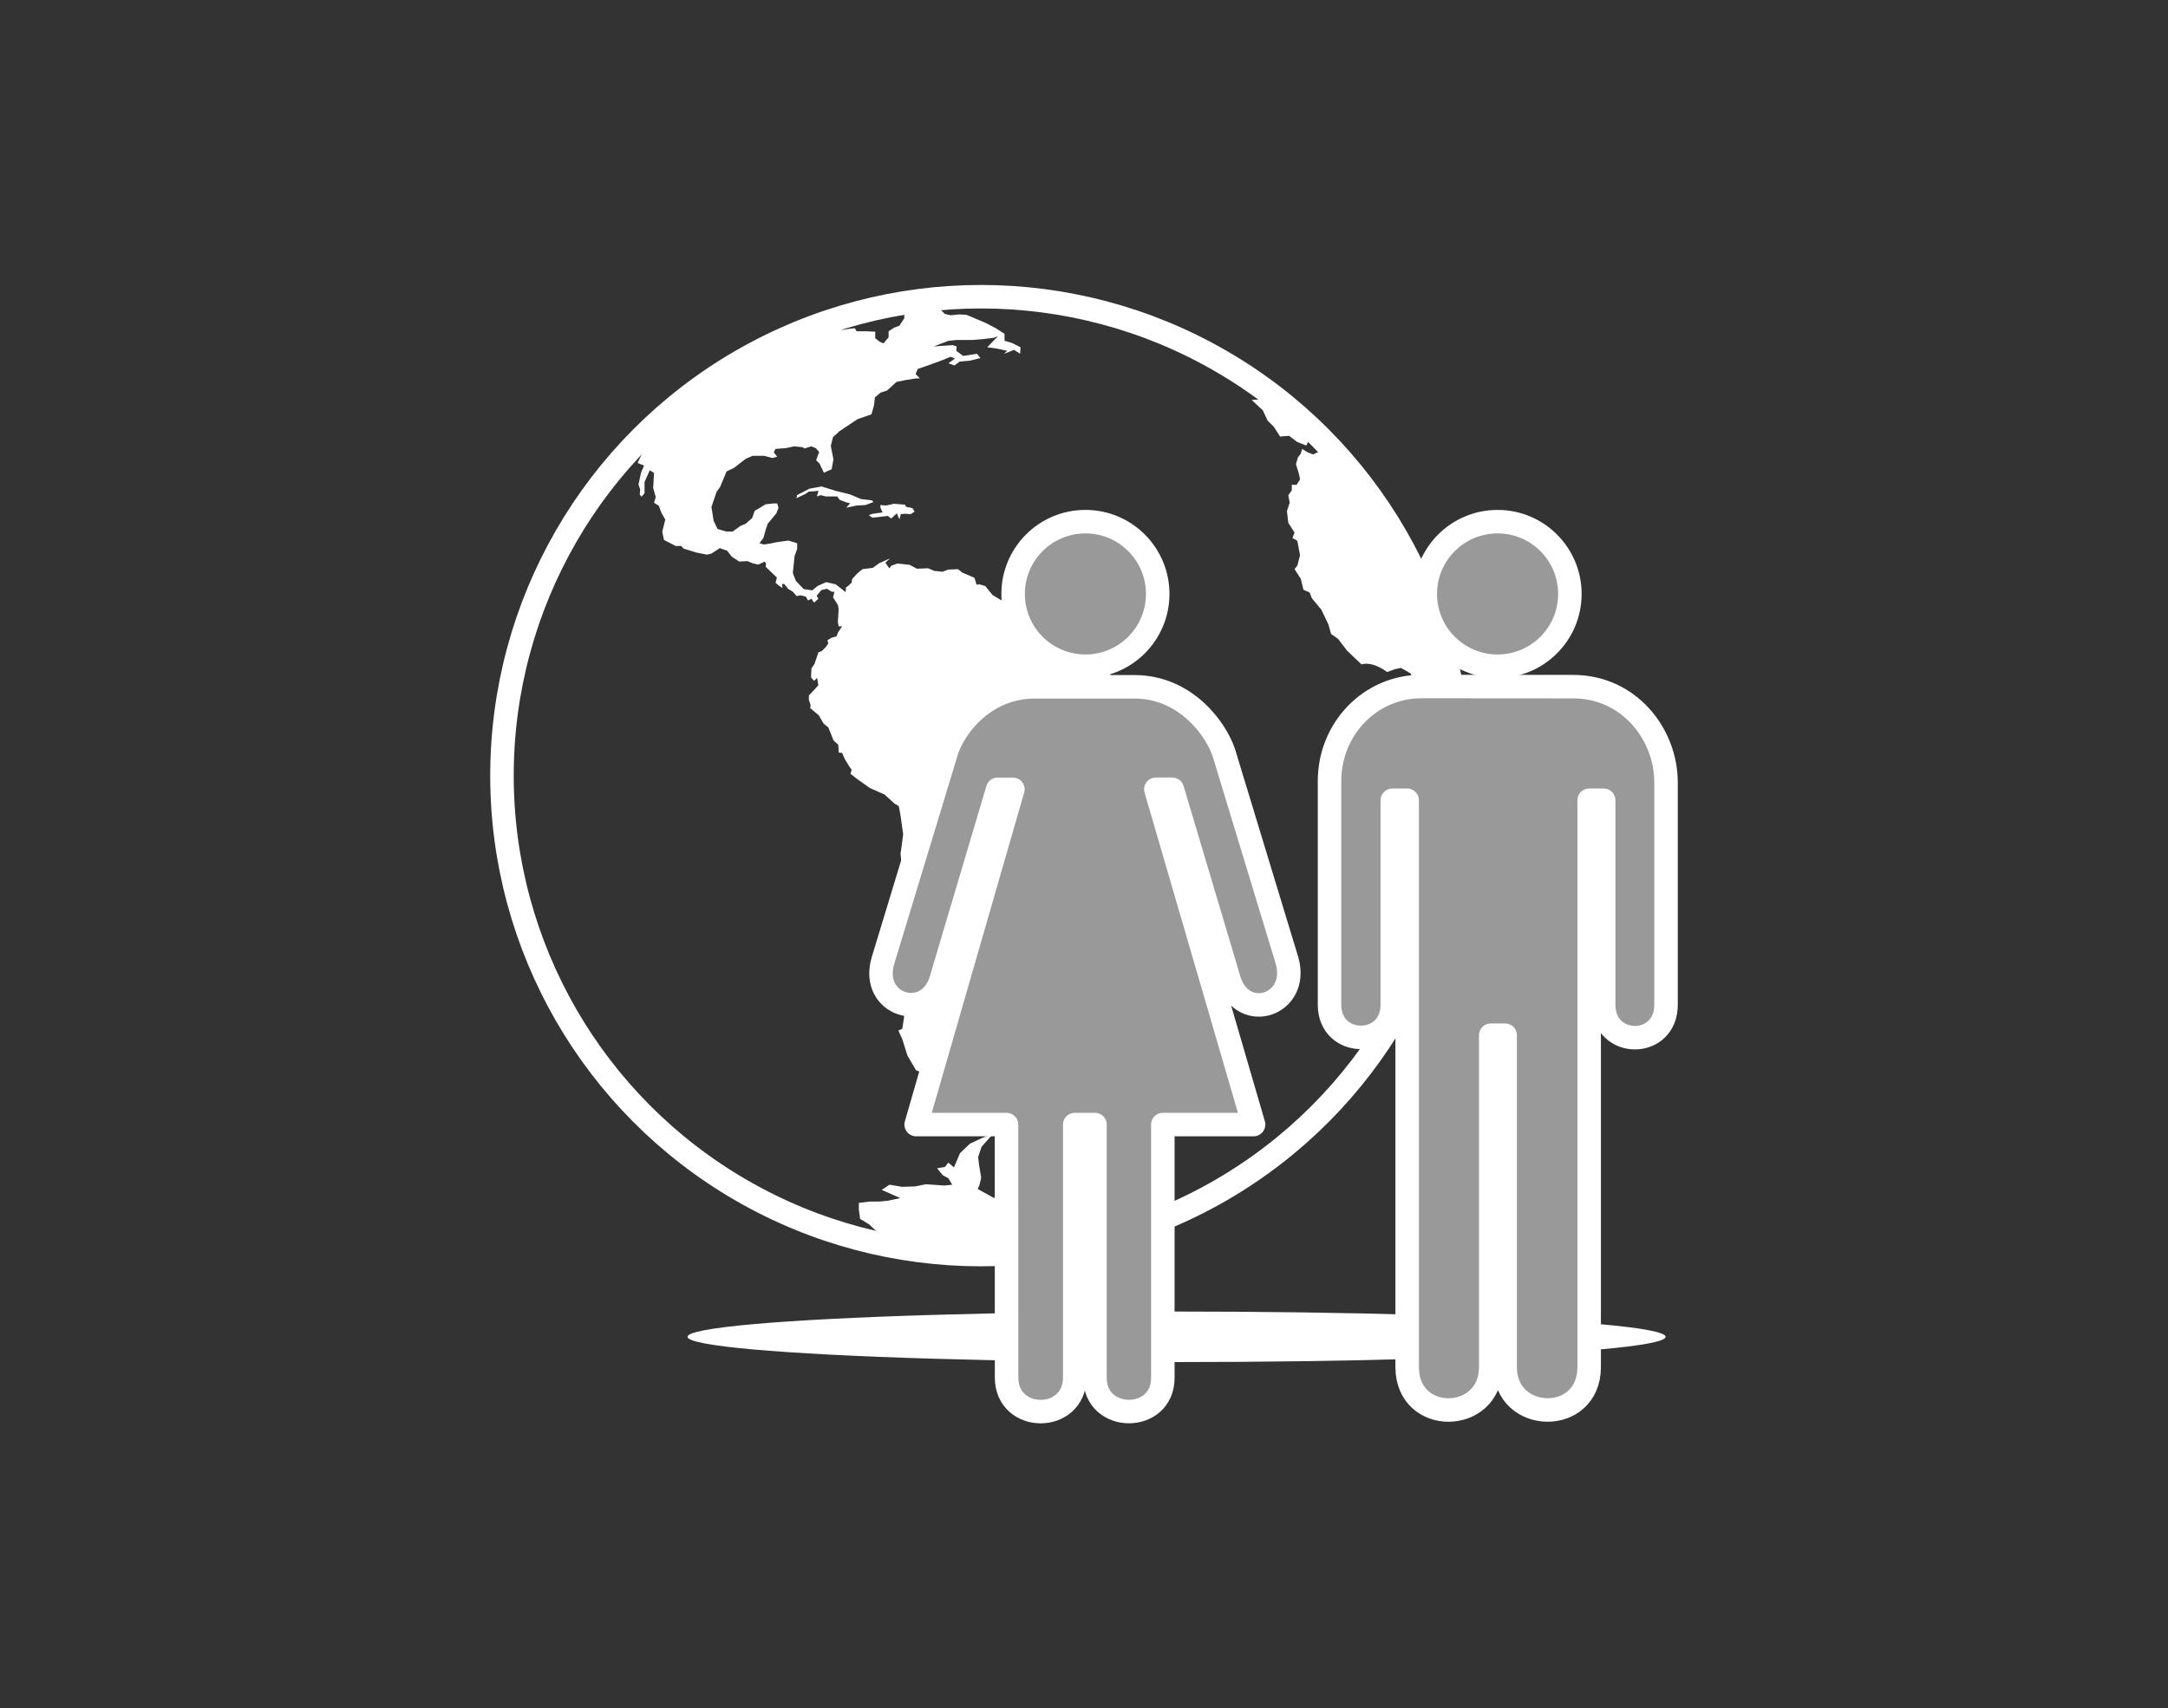 <?xml version="1.0" encoding="utf-8"?>
<!-- Generator: Adobe Illustrator 15.1.0, SVG Export Plug-In  -->
<!DOCTYPE svg PUBLIC "-//W3C//DTD SVG 1.1//EN" "http://www.w3.org/Graphics/SVG/1.1/DTD/svg11.dtd">
<svg version="1.1"
	 xmlns="http://www.w3.org/2000/svg" xmlns:xlink="http://www.w3.org/1999/xlink" xmlns:a="http://ns.adobe.com/AdobeSVGViewerExtensions/3.0/"
	 x="0px" y="0px" width="118px" height="93px" viewBox="-26.682 -15.514 118 93"
	 overflow="visible" enable-background="new -26.682 -15.514 118 93" xml:space="preserve">
<rect x="-26.682" y="-15.514" width="118" height="93" fill="#333333" stroke="none"/>
<defs>
</defs>
<circle fill="none" stroke="#FFFFFF" stroke-width="1.279" stroke-linecap="round" stroke-linejoin="round" cx="26.712" cy="26.712" r="26.073"/>
<path fill="#FFFFFF" d="M24.023,0.771c0,0,0.156,0.219,0.158,0.22l0.234,0.26l0.33,0.329l0.33,0.07l0.447-0.047l0.4,0.023
	l1.059,0.447l0.541,0.283l0.471,0.306v0.376l0.4,0.117l0.471,0.236l-0.023,0.354l-0.33-0.213l-0.541,0.213l0.165-0.165L27.57,3.463
	l-0.518-0.071l0.589-0.612l-0.235,0.094l-0.584,0.073l-0.564,0.047H25.41L24.939,3.04l-0.8,0.306l1.036-0.071l0.211,0.071
	L25.363,3.58l0.377,0.283l0.753-0.118l0.188,0.235l-0.588,0.143L25.552,4.17L25.27,4.381l-0.33-0.117l0.354-0.259L25.057,3.91
	l-0.588,0.236l-0.776,0.281L23.27,4.569l-0.118,0.281l0.235,0.237h-0.213l-0.588,0.093l-0.471,0.096l-0.518,0.47l-0.354,0.117
	l-0.306,0.26l-0.048,0.426L20.75,7.042l-0.754,0.26l-0.988,0.659l-0.354,0.328l-0.117,0.472L18.68,9.49l-0.096,0.542l-0.423,0.188
	l-0.235-0.494l-0.188-0.188l0.165-0.447l-0.188-0.212l-0.235-0.094l-0.377,0.117l-0.094-0.07l-0.472-0.047l-0.424,0.094
	l-0.587,0.047l-0.094,0.188l0.188,0.234l-0.26,0.07l-0.447-0.117h-0.635L13.9,9.468l-0.636,0.494l-0.4,0.188l-0.353,0.848
	l-0.188,0.259l-0.282,0.824l0.117,0.753l0.213,0.447l0.47,0.142h0.354l0.424-0.306l0.282-0.119l0.354-0.306l0.141-0.399l0.283-0.164
	l0.305-0.188l0.424-0.048h0.213l0.07,0.236l-0.118,0.305l-0.47,0.564l-0.119,0.354l-0.116,0.423l-0.213,0.283l0.235,0.07l0.33-0.047
	l0.328-0.071l0.33-0.048l0.354-0.047l0.471,0.143l0.002,0.05v0.258l-0.141,0.399l-0.095,0.919l0.165,0.424l0.424,0.447l0.471,0.07
	l0.283-0.235l0.47-0.212l0.519,0.117l0.541,0.425l0.023-0.259l0.141-0.094l0.165-0.167l0.024-0.188l0.281-0.306l0.283-0.235
	l0.564-0.07l0.354-0.259l0.589-0.26l-0.259,0.234l0.211,0.308l0.117-0.141l0.33-0.119l0.659,0.072l0.4,0.211l0.61-0.023l0.33,0.141
	l0.448,0.048l0.306-0.118l0.542-0.023l0.235,0.188l0.659,0.281l0.117,0.377l0.142-0.023l0.329,0.095l0.4,0.494l0.518,0.306
	l0.259,0.283l0.33-0.07l0.541-0.024l0.494,0.117l0.565,0.33l0.471,0.376l0.165,0.024l0.234,0.542l0.189,0.54l0.235,0.071
	l-0.071,0.259l0.354,0.567l0.283,0.518l0.188-0.095l0.235-0.165l0.94,0.307l0.071,0.188l0.118-0.047l0.258,0.142l0.025,0.164
	l0.07,0.188l0.352-0.095l0.659,0.282l0.612,0.095h0.33l0.73,0.636l0.54,0.541l0.519,0.095l0.188,0.423l-0.142,1.107l-0.73,0.753
	l-0.611,0.847l-0.377,0.142l-0.188,1.106l-0.023,0.895l-0.448,0.847l-0.353,0.541l-0.445,0.639l-0.377,0.307l-0.729-0.048
	l-0.659,0.354l-1.201,0.683l-0.164,0.518l-0.095,0.683l-0.706,0.824l-0.965,1.105l-0.871,0.942l-1.295-0.353l0.59,0.846
	l-0.189,0.472l-0.471,0.447l-0.705,0.235l-0.656,0.05l0.046,0.541l-0.188,0.281l-0.775-0.116l0.116,0.612l0.095,0.517l-0.26,0.562
	l-0.259,0.096l-0.188,0.329l0.096,0.329l0.376,0.212l-0.071,0.282l-0.329,0.283l-0.212,0.423l-0.188,0.189v0.446l0.399,0.494
	l0.564,0.611l-0.823-0.163l-0.824-0.378l-0.33-0.117l-0.47-0.802l-0.282-0.893l-0.212-0.47l0.212-0.096l0.094-0.611l0.048-0.964
	l-0.165-0.281l-0.094,0.164l-0.283-0.399v-0.448l0.118-0.117l-0.024-0.212l-0.118-0.354l-0.116-0.518l0.094-0.142l0.094-0.399
	l0.188-0.777l0.119-0.635l-0.189-0.895l0.024-0.518l0.069-0.377v-0.659l0.096-0.776l-0.048-0.635l0.071-0.495l0.07-0.541
	l-0.142-1.012l-0.094-0.519l-0.236-0.141l-0.541-0.494l-0.8-0.353l-0.73-0.519l-0.328-0.259l0.07-0.211l-0.119-0.166l-0.258-0.424
	l-0.142-0.329l-0.188-0.023l-0.023-0.425l-0.259-0.234l-0.282-0.705l-0.258-0.213l-0.26-0.447l-0.472-0.399l0.024-0.166
	l-0.095-0.282v-0.235L17.672,22l0.188-0.213l-0.069-0.398l-0.165,0.164l-0.165-0.188l0.023-0.495l0.164-0.234l0.118-0.354
	l0.094-0.283l0.188-0.07l0.236-0.235l0.117-0.188l-0.047-0.166l0.234-0.14l0.26-0.071l0.094-0.236l0.212-0.306h-0.188l-0.047-0.235
	l0.023-0.329l0.023-0.377L18.92,17.41l-0.26-0.4l0.072-0.307H18.59l-0.258-0.164l-0.307,0.07l-0.259,0.307l0.094,0.165l-0.234,0.212
	l-0.142-0.212l-0.188,0.094l-0.118-0.212l-0.306-0.07l-0.188,0.048l-0.211-0.237l-0.26-0.164l-0.211-0.259h-0.119l0.025,0.212
	l-0.189-0.117l-0.189-0.165l0.072-0.283l-0.613-0.588l0.025-0.165l-0.071-0.117l-0.354,0.165l-0.306-0.071L14,15.033l-0.447,0.023
	l-0.4-0.259l-0.258-0.33l-0.4-0.142l-0.471,0.307l-0.235,0.047l-0.589-0.117l-0.682-0.213l-0.118-0.141h-0.306L9.457,13.88
	l-0.094-0.447l0.166-0.659l-0.213-0.378L9.176,12.02l-0.26-0.164L9.01,11.55l-0.141-0.495l0.047-0.825l-0.234-0.14l-0.283,0.636
	v0.611l-0.165,0.189l-0.095-0.117l0.024-0.284l-0.095-0.259l0.143-0.658l0.164-0.377L8.021,9.689l0.212-0.446l-0.165-0.73
	L8.066,8.481c2.827-2.891,6.319-5.124,10.229-6.456l0.001,0.001l0.846,0.423l0.447-0.07l0.26-0.022l0.094,0.164h0.518l0.494,0.023
	v0.353l0.236,0.188l0.211,0.095l0.282-0.33V2.521l0.284-0.189l0.305-0.116l0.26-0.4l0.023-0.706c-0.001-0.001-0.031-0.14-0.031-0.14
	V0.97c0.494-0.078,0.994-0.145,1.498-0.195V0.771z"/>
<polygon fill="#FFFFFF" points="16.695,11.442 17.377,11.089 18.036,10.97 18.789,11.206 19.566,11.395 20.178,11.653 
	20.767,11.724 20.861,11.818 20.414,11.982 19.943,12.006 19.379,12.123 19.59,11.889 19.33,11.818 19.025,11.7 18.884,11.513 
	18.672,11.513 18.271,11.513 17.99,11.442 17.777,11.513 17.871,11.206 17.33,11.253 17.166,11.37 16.672,11.606 "/>
<polygon fill="#FFFFFF" points="21.237,11.982 21.543,12.006 21.967,11.912 22.58,11.959 22.627,12.076 22.979,12.147 
	23.098,12.336 22.886,12.477 22.58,12.453 22.345,12.477 22.273,12.76 22.132,12.43 21.826,12.712 21.638,12.571 21.05,12.643 
	20.791,12.666 20.602,12.524 20.838,12.453 21.355,12.383 21.237,12.123 "/>
<path fill="#FFFFFF" d="M36.635,50.822c-3.059,1.263-6.41,1.96-9.922,1.962c-2.041-0.002-4.025-0.237-5.932-0.679l0,0
	c0,0,0.221-0.608,0.221-0.606l-0.375-0.354l-0.496-0.305l-0.069-0.518V49.97l0.61-0.072h0.52l0.47-0.047l0.659-0.141l-1.013-0.447
	l0.425-0.281l0.683,0.115l0.706-0.022l0.588-0.118l1.012,0.07l0.425-0.045l-0.213-0.354l-0.306-0.165l-0.305-0.377l0.422-0.07
	l0.188-0.235l0.307,0.258l0.329-0.775l0.542-0.517l0.659-0.308l0.611-0.236l-0.635,0.706l-0.189,0.566l0.048,0.423l0.117,0.707
	l-0.095,0.4l-0.093,0.211l0.845,0.468l0.988,0.213l0.705,0.093l0.895-0.163l0.777-0.214l1.082-0.281l1.177-0.188h0.684l0.776,0.07
	l0.258-0.211l-0.07,0.353l0.543,0.282h0.377l-0.096,0.142l0.024,0.33l0.259,0.117l0.306,0.141l0.212,0.142
	c-0.002-0.002,0.361,0.32,0.361,0.32L36.635,50.822z"/>
<path fill="#FFFFFF" d="M48.734,40.666c0,0-0.221-0.275-0.22-0.273l-0.64-0.339l0.188-0.712l0.639-1.279l0.751-2.441l0.527-0.828
	l0.376-2.519l0.677-1.88l0.338-0.451l0.15-2.331l-0.451-2.256l-0.037-0.676c0,0,0.414-2.144-0.375-2.633l-0.227-0.149l-0.338-0.752
	l-0.527-0.302l-0.338,0.075l-0.414,0.151c0,0-0.752-0.603-1.391-0.414l-0.789-0.752l-0.488-0.639l-0.377-0.265l-0.15-0.524
	l-0.375-0.79l-0.527-0.64l-0.113-0.301l-0.338-0.151l-0.15-0.6l-0.338-0.528l0.15-0.187l0.15-0.564l-0.15-0.79l-0.264-0.149
	l0.113-0.301l-0.338-0.526l-0.076-0.64l0.15-0.451l-0.074-0.413l0.188-0.264v-0.301h0.264l0.188-0.3l-0.074-0.338l-0.151-0.49
	l0.112-0.376l0.15-0.188l0.076-0.264l0.3,0.189l0.302,0.112l0.225-0.112l0.564-0.076c-0.001-0.001,0.211-0.099,0.211-0.099
	l-0.002,0.002c4.338,4.657,6.992,10.904,6.994,17.769c0,5.137-1.487,9.926-4.053,13.961L48.734,40.666z"/>
<path fill="#FFFFFF" d="M42.164,5.709c0,0-0.156,0.172-0.154,0.173l0.113,0.338l-0.678,0.038l0.603,0.564l0.264,0.563l0.339,0.338
	l0.338,0.526l0.488-0.037l0.451,0.339l0.488,0.188l0.188-0.376l0.189-0.414l0.004-0.02c-0.828-0.798-1.709-1.541-2.637-2.224
	L42.164,5.709z"/>
<ellipse fill="#FFFFFF" cx="37.356" cy="57.262" rx="26.618" ry="1.375"/>
<circle fill="#999999" stroke="#FFFFFF" stroke-width="1.279" stroke-linecap="round" stroke-linejoin="round" cx="32.395" cy="16.82" r="3.935"/>
<path fill="#999999" stroke="#FFFFFF" stroke-width="1.279" stroke-linecap="round" stroke-linejoin="round" d="M31.814,45.708
	v13.767c0,2.478-3.71,2.478-3.71,0l-0.003-13.767h-4.918l5.264-18.252h-0.828l-3.098,10.427c-0.74,2.274-3.861,1.339-3.146-1.097
	l3.441-11.328c0.367-1.291,2.002-3.582,4.829-3.582h2.608l0,0h2.806c2.804,0,4.443,2.31,4.869,3.582l3.44,11.318
	c0.69,2.433-2.408,3.442-3.147,1.069l-3.097-10.39h-0.896l5.32,18.252h-4.939v13.784c0,2.46-3.695,2.447-3.695,0V45.708H31.814z"/>
<path fill="#999999" stroke="#FFFFFF" stroke-width="1.279" stroke-linecap="round" stroke-linejoin="round" d="M50.678,21.861
	c-2.769,0-4.996,2.291-4.996,5.147v12.178c0,2.367,3.416,2.367,3.416,0V28.053h0.809v30.854c0,3.167,4.549,3.073,4.549,0V40.843
	h0.783v18.063c0,3.073,4.574,3.167,4.574,0V28.053h0.791v11.134c0,2.387,3.397,2.387,3.393,0V27.083
	c0-2.635-2.018-5.216-5.059-5.216L50.678,21.861z"/>
<circle fill="#999999" stroke="#FFFFFF" stroke-width="1.279" stroke-linecap="round" stroke-linejoin="round" cx="54.828" cy="16.82" r="3.935"/>
</svg>
